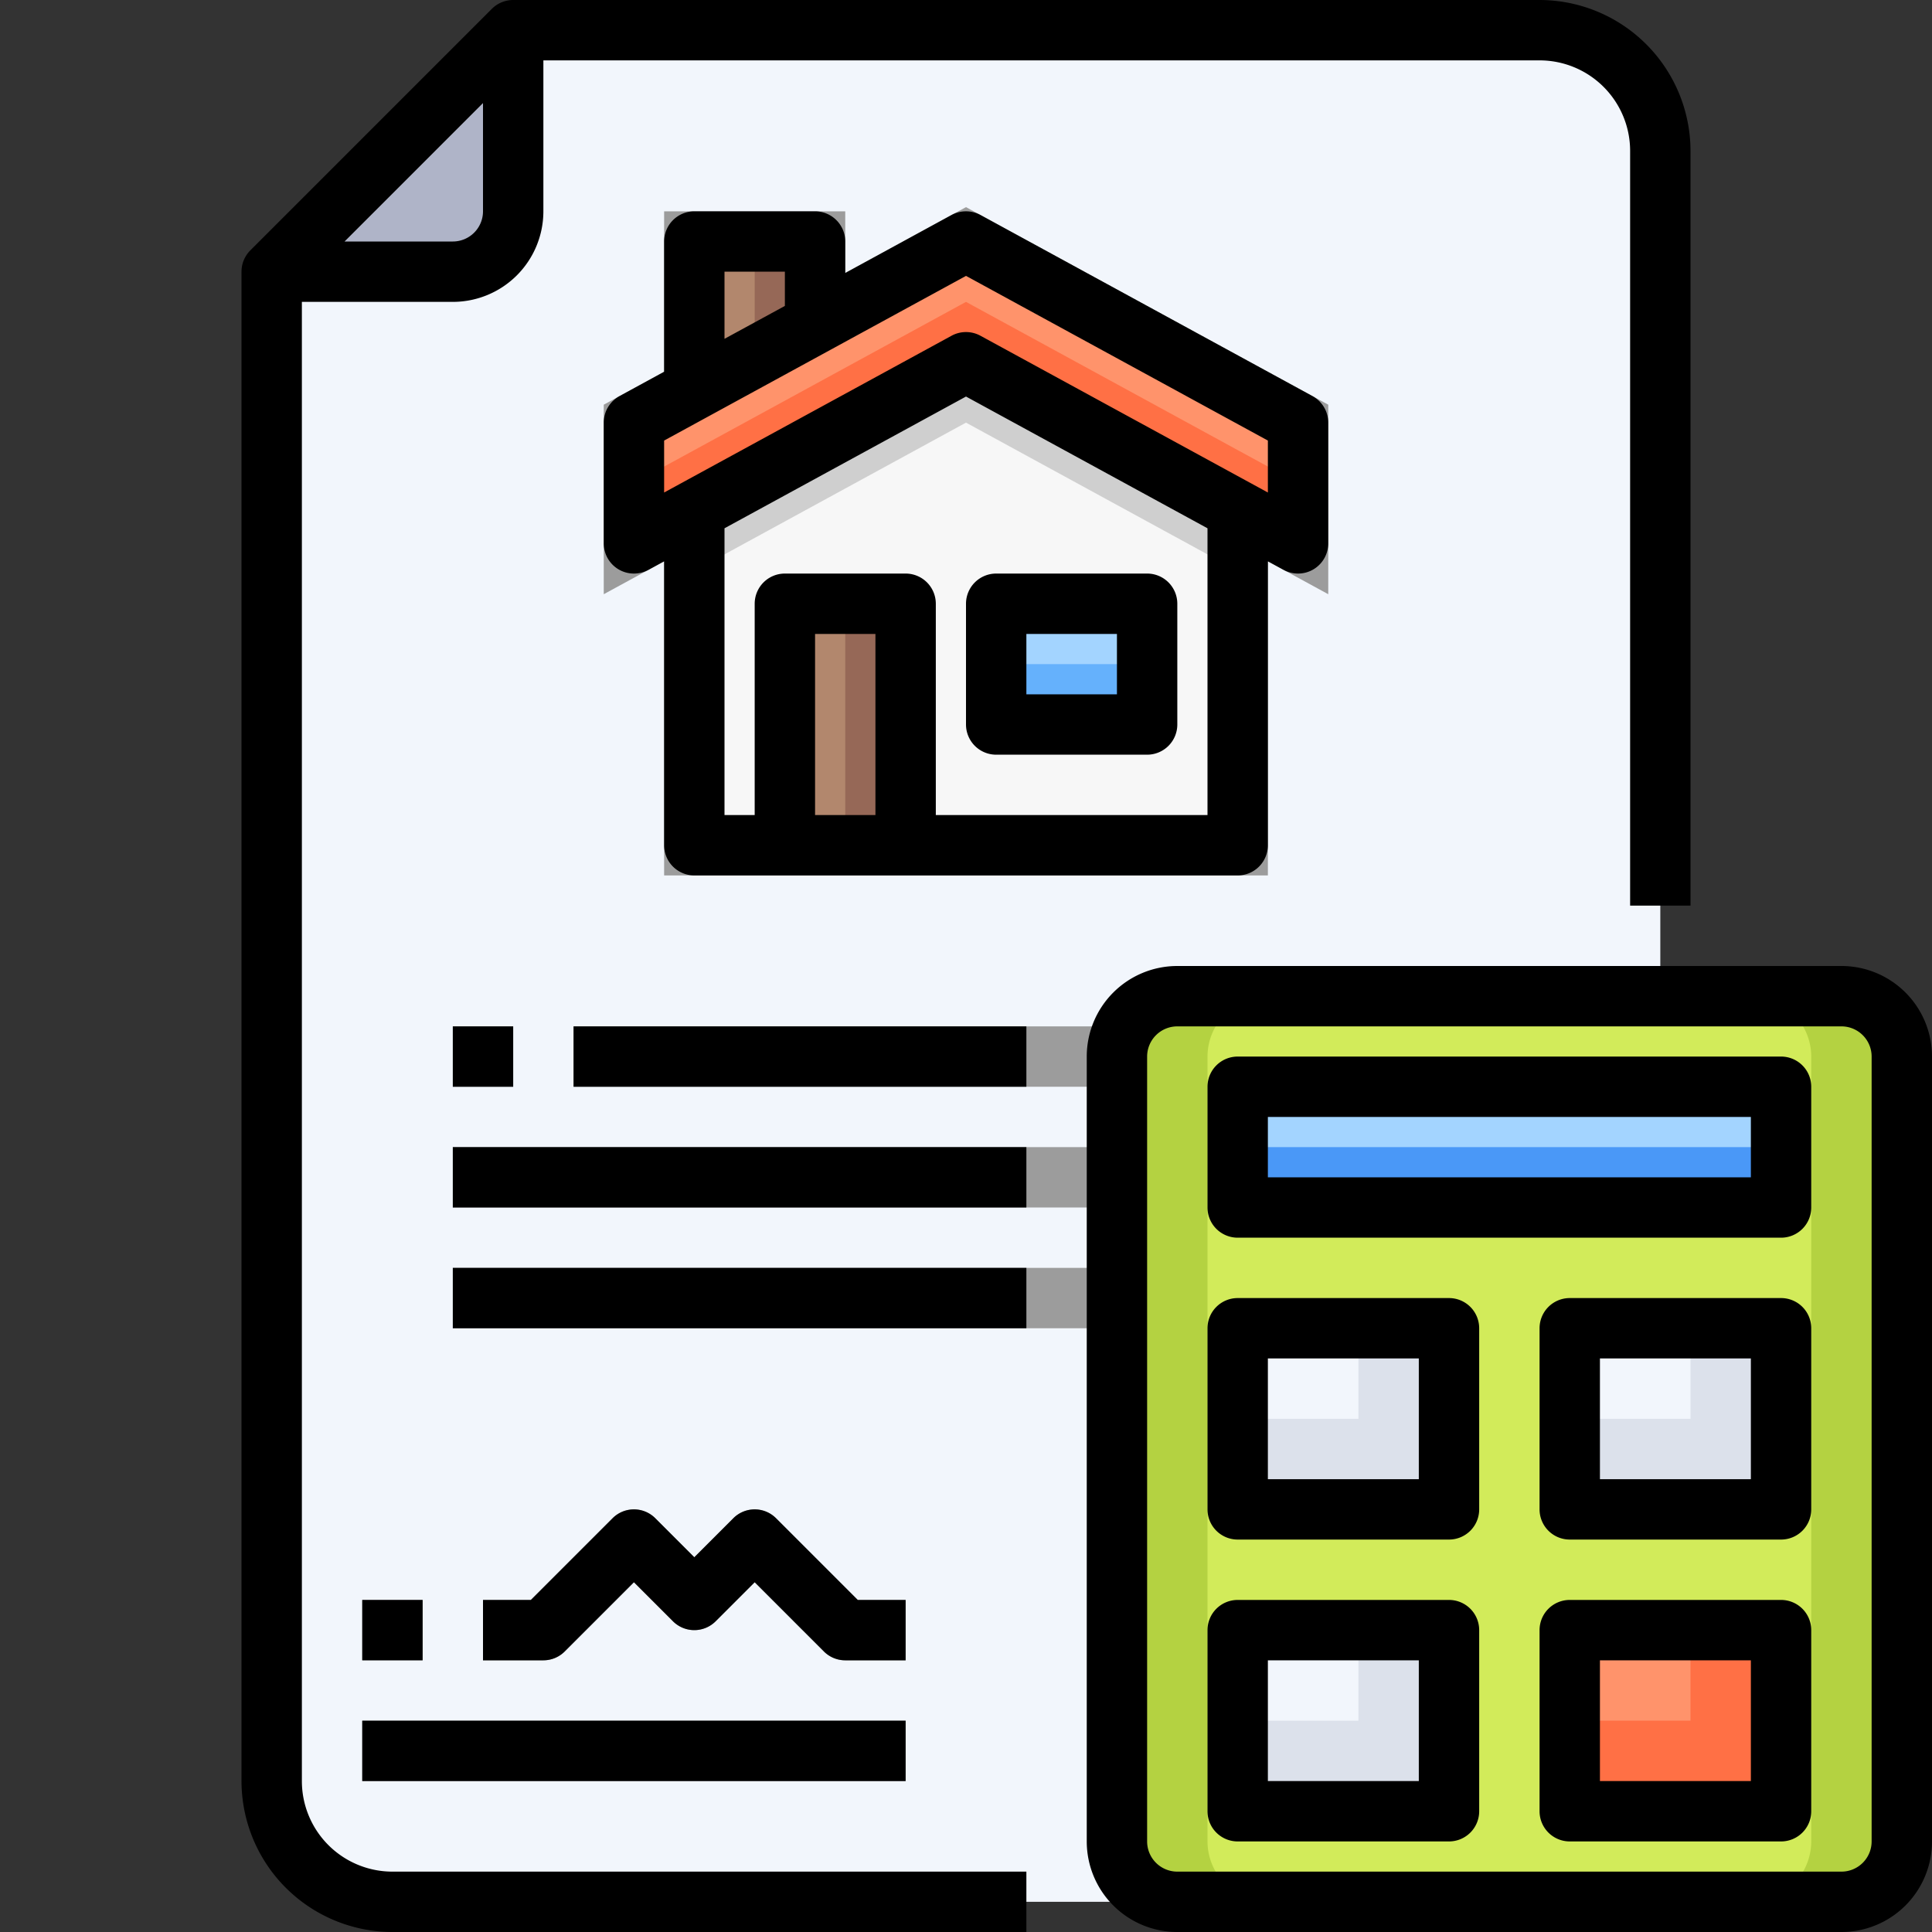<svg height="512" viewBox="0 0 64 64" width="512" xmlns="http://www.w3.org/2000/svg"><rect x="0" y="0" width="64" height="64" fill="#333333" stroke="none"/><g id="_25-price" data-name="25-price"><path d="m17 1v6a2.006 2.006 0 0 1 -2 2h-6z" fill="#afb4c8"/><path d="m55 5v54a4 4 0 0 1 -4 4h-38a4 4 0 0 1 -4-4v-50h6a2.006 2.006 0 0 0 2-2v-6h34a4 4 0 0 1 4 4z" fill="#f2f6fc"/><path d="m42 29h-20v-10.406l-2 1.09v-6.278l2-1.09v-5.316h6v2.044l4-2.183 12 6.545v6.278l-2-1.09z" fill="#9c9c9c"/><path d="m26 20h4v8h-4z" fill="#b2876d"/><path d="m28 20h2v8h-2z" fill="#966857"/><path d="m27 8v2.73l-4 2.18v-4.91z" fill="#966857"/><path d="m25 8h-2v4.91l2-1.09z" fill="#b2876d"/><path d="m33 20h5v4h-5z" fill="#a3d4ff"/><path d="m33 22h5v2h-5z" fill="#65b1fc"/><path d="m38 20h-5v4h5zm3-3.09v11.09h-11v-8h-4v8h-3v-11.09l9-4.91z" fill="#f7f7f7"/><path d="m32 12-9 4.91v2l9-4.91 9 4.91v-2z" fill="#cfcfcf"/><path d="m27 10.73 5-2.73 11 6v4l-2-1.09-9-4.91-9 4.91-2 1.09v-4l2-1.09z" fill="#ff936b"/><path d="m32 10-9 4.91-2 1.09v2l2-1.09 9-4.91 9 4.91 2 1.09v-2l-2-1.09z" fill="#ff7045"/><g fill="#9c9c9c"><path d="m12 57h18v2h-18z"/><path d="m15 34h2v2h-2z"/><path d="m19 34h30v2h-30z"/><path d="m15 38h30v2h-30z"/><path d="m12 53h2v2h-2z"/><path d="m30 55h-2a1 1 0 0 1 -.707-.293l-2.293-2.293-1.293 1.293a1 1 0 0 1 -1.414 0l-1.293-1.293-2.293 2.293a1 1 0 0 1 -.707.293h-2v-2h1.586l2.707-2.707a1 1 0 0 1 1.414 0l1.293 1.293 1.293-1.293a1 1 0 0 1 1.414 0l2.707 2.707h1.586z"/><path d="m15 42h26v2h-26z"/><path d="m39 57h13v2h-13z"/></g><path d="m41 54h7v6h-7z" fill="#f2f6fc"/><path d="m52 54h7v6h-7z" fill="#ff936b"/><path d="m56 54v3h-4v3h7v-6z" fill="#ff7045"/><path d="m52 44h7v6h-7z" fill="#f2f6fc"/><path d="m41 44h7v6h-7z" fill="#f2f6fc"/><path d="m41 36h18v4h-18z" fill="#a3d4ff"/><path d="m41 38h18v2h-18z" fill="#4a98f7"/><path d="m63 35v26a2.006 2.006 0 0 1 -2 2h-22a2.006 2.006 0 0 1 -2-2v-26a2.006 2.006 0 0 1 2-2h22a2.006 2.006 0 0 1 2 2zm-4 25v-6h-7v6zm0-10v-6h-7v6zm0-10v-4h-18v4zm-11 20v-6h-7v6zm0-10v-6h-7v6z" fill="#d2eb5a"/><path d="m56 44v3h-4v3h7v-6z" fill="#dce1eb"/><path d="m45 54v3h-4v3h7v-6z" fill="#dce1eb"/><path d="m45 44v3h-4v3h7v-6z" fill="#dce1eb"/><path d="m40 61v-26a2.006 2.006 0 0 1 2-2h-3a2.006 2.006 0 0 0 -2 2v26a2.006 2.006 0 0 0 2 2h3a2.006 2.006 0 0 1 -2-2z" fill="#b4d241"/><path d="m61 33h-3a2.006 2.006 0 0 1 2 2v26a2.006 2.006 0 0 1 -2 2h3a2.006 2.006 0 0 0 2-2v-26a2.006 2.006 0 0 0 -2-2z" fill="#b4d241"/><path d="m10 59v-49h5a3 3 0 0 0 3-3v-5h33a3 3 0 0 1 3 3v25h2v-25a5.006 5.006 0 0 0 -5-5h-34a1 1 0 0 0 -.707.293l-8 8a1 1 0 0 0 -.293.707v50a5.006 5.006 0 0 0 5 5h21v-2h-21a3 3 0 0 1 -3-3zm6-55.586v3.586a1 1 0 0 1 -1 1h-3.586z"/><path d="m15 34h2v2h-2z"/><path d="m19 34h15v2h-15z"/><path d="m15 38h19v2h-19z"/><path d="m15 42h19v2h-19z"/><path d="m23 29h18a1 1 0 0 0 1-1v-9.406l.521.284a1 1 0 0 0 1.479-.878v-4a1 1 0 0 0 -.521-.878l-11-6a1 1 0 0 0 -.958 0l-3.521 1.921v-1.043a1 1 0 0 0 -1-1h-4a1 1 0 0 0 -1 1v4.315l-1.479.807a1 1 0 0 0 -.521.878v4a1 1 0 0 0 1.479.878l.521-.284v9.406a1 1 0 0 0 1 1zm4-2v-6h2v6zm13 0h-9v-7a1 1 0 0 0 -1-1h-4a1 1 0 0 0 -1 1v7h-1v-9.5l8-4.364 8 4.364zm-16-18h2v1.134l-2 1.09zm-2 5.594 10-5.455 10 5.455v1.721l-9.521-5.193a1 1 0 0 0 -.958 0l-9.521 5.193z"/><path d="m32 24a1 1 0 0 0 1 1h5a1 1 0 0 0 1-1v-4a1 1 0 0 0 -1-1h-5a1 1 0 0 0 -1 1zm2-3h3v2h-3z"/><path d="m61 32h-22a3 3 0 0 0 -3 3v26a3 3 0 0 0 3 3h22a3 3 0 0 0 3-3v-26a3 3 0 0 0 -3-3zm1 29a1 1 0 0 1 -1 1h-22a1 1 0 0 1 -1-1v-26a1 1 0 0 1 1-1h22a1 1 0 0 1 1 1z"/><path d="m59 35h-18a1 1 0 0 0 -1 1v4a1 1 0 0 0 1 1h18a1 1 0 0 0 1-1v-4a1 1 0 0 0 -1-1zm-1 4h-16v-2h16z"/><path d="m48 43h-7a1 1 0 0 0 -1 1v6a1 1 0 0 0 1 1h7a1 1 0 0 0 1-1v-6a1 1 0 0 0 -1-1zm-1 6h-5v-4h5z"/><path d="m59 43h-7a1 1 0 0 0 -1 1v6a1 1 0 0 0 1 1h7a1 1 0 0 0 1-1v-6a1 1 0 0 0 -1-1zm-1 6h-5v-4h5z"/><path d="m48 53h-7a1 1 0 0 0 -1 1v6a1 1 0 0 0 1 1h7a1 1 0 0 0 1-1v-6a1 1 0 0 0 -1-1zm-1 6h-5v-4h5z"/><path d="m59 53h-7a1 1 0 0 0 -1 1v6a1 1 0 0 0 1 1h7a1 1 0 0 0 1-1v-6a1 1 0 0 0 -1-1zm-1 6h-5v-4h5z"/><path d="m12 57h18v2h-18z"/><path d="m12 53h2v2h-2z"/><path d="m21 52.414 1.293 1.293a1 1 0 0 0 1.414 0l1.293-1.293 2.293 2.293a1 1 0 0 0 .707.293h2v-2h-1.586l-2.707-2.707a1 1 0 0 0 -1.414 0l-1.293 1.293-1.293-1.293a1 1 0 0 0 -1.414 0l-2.707 2.707h-1.586v2h2a1 1 0 0 0 .707-.293z"/></g></svg>
